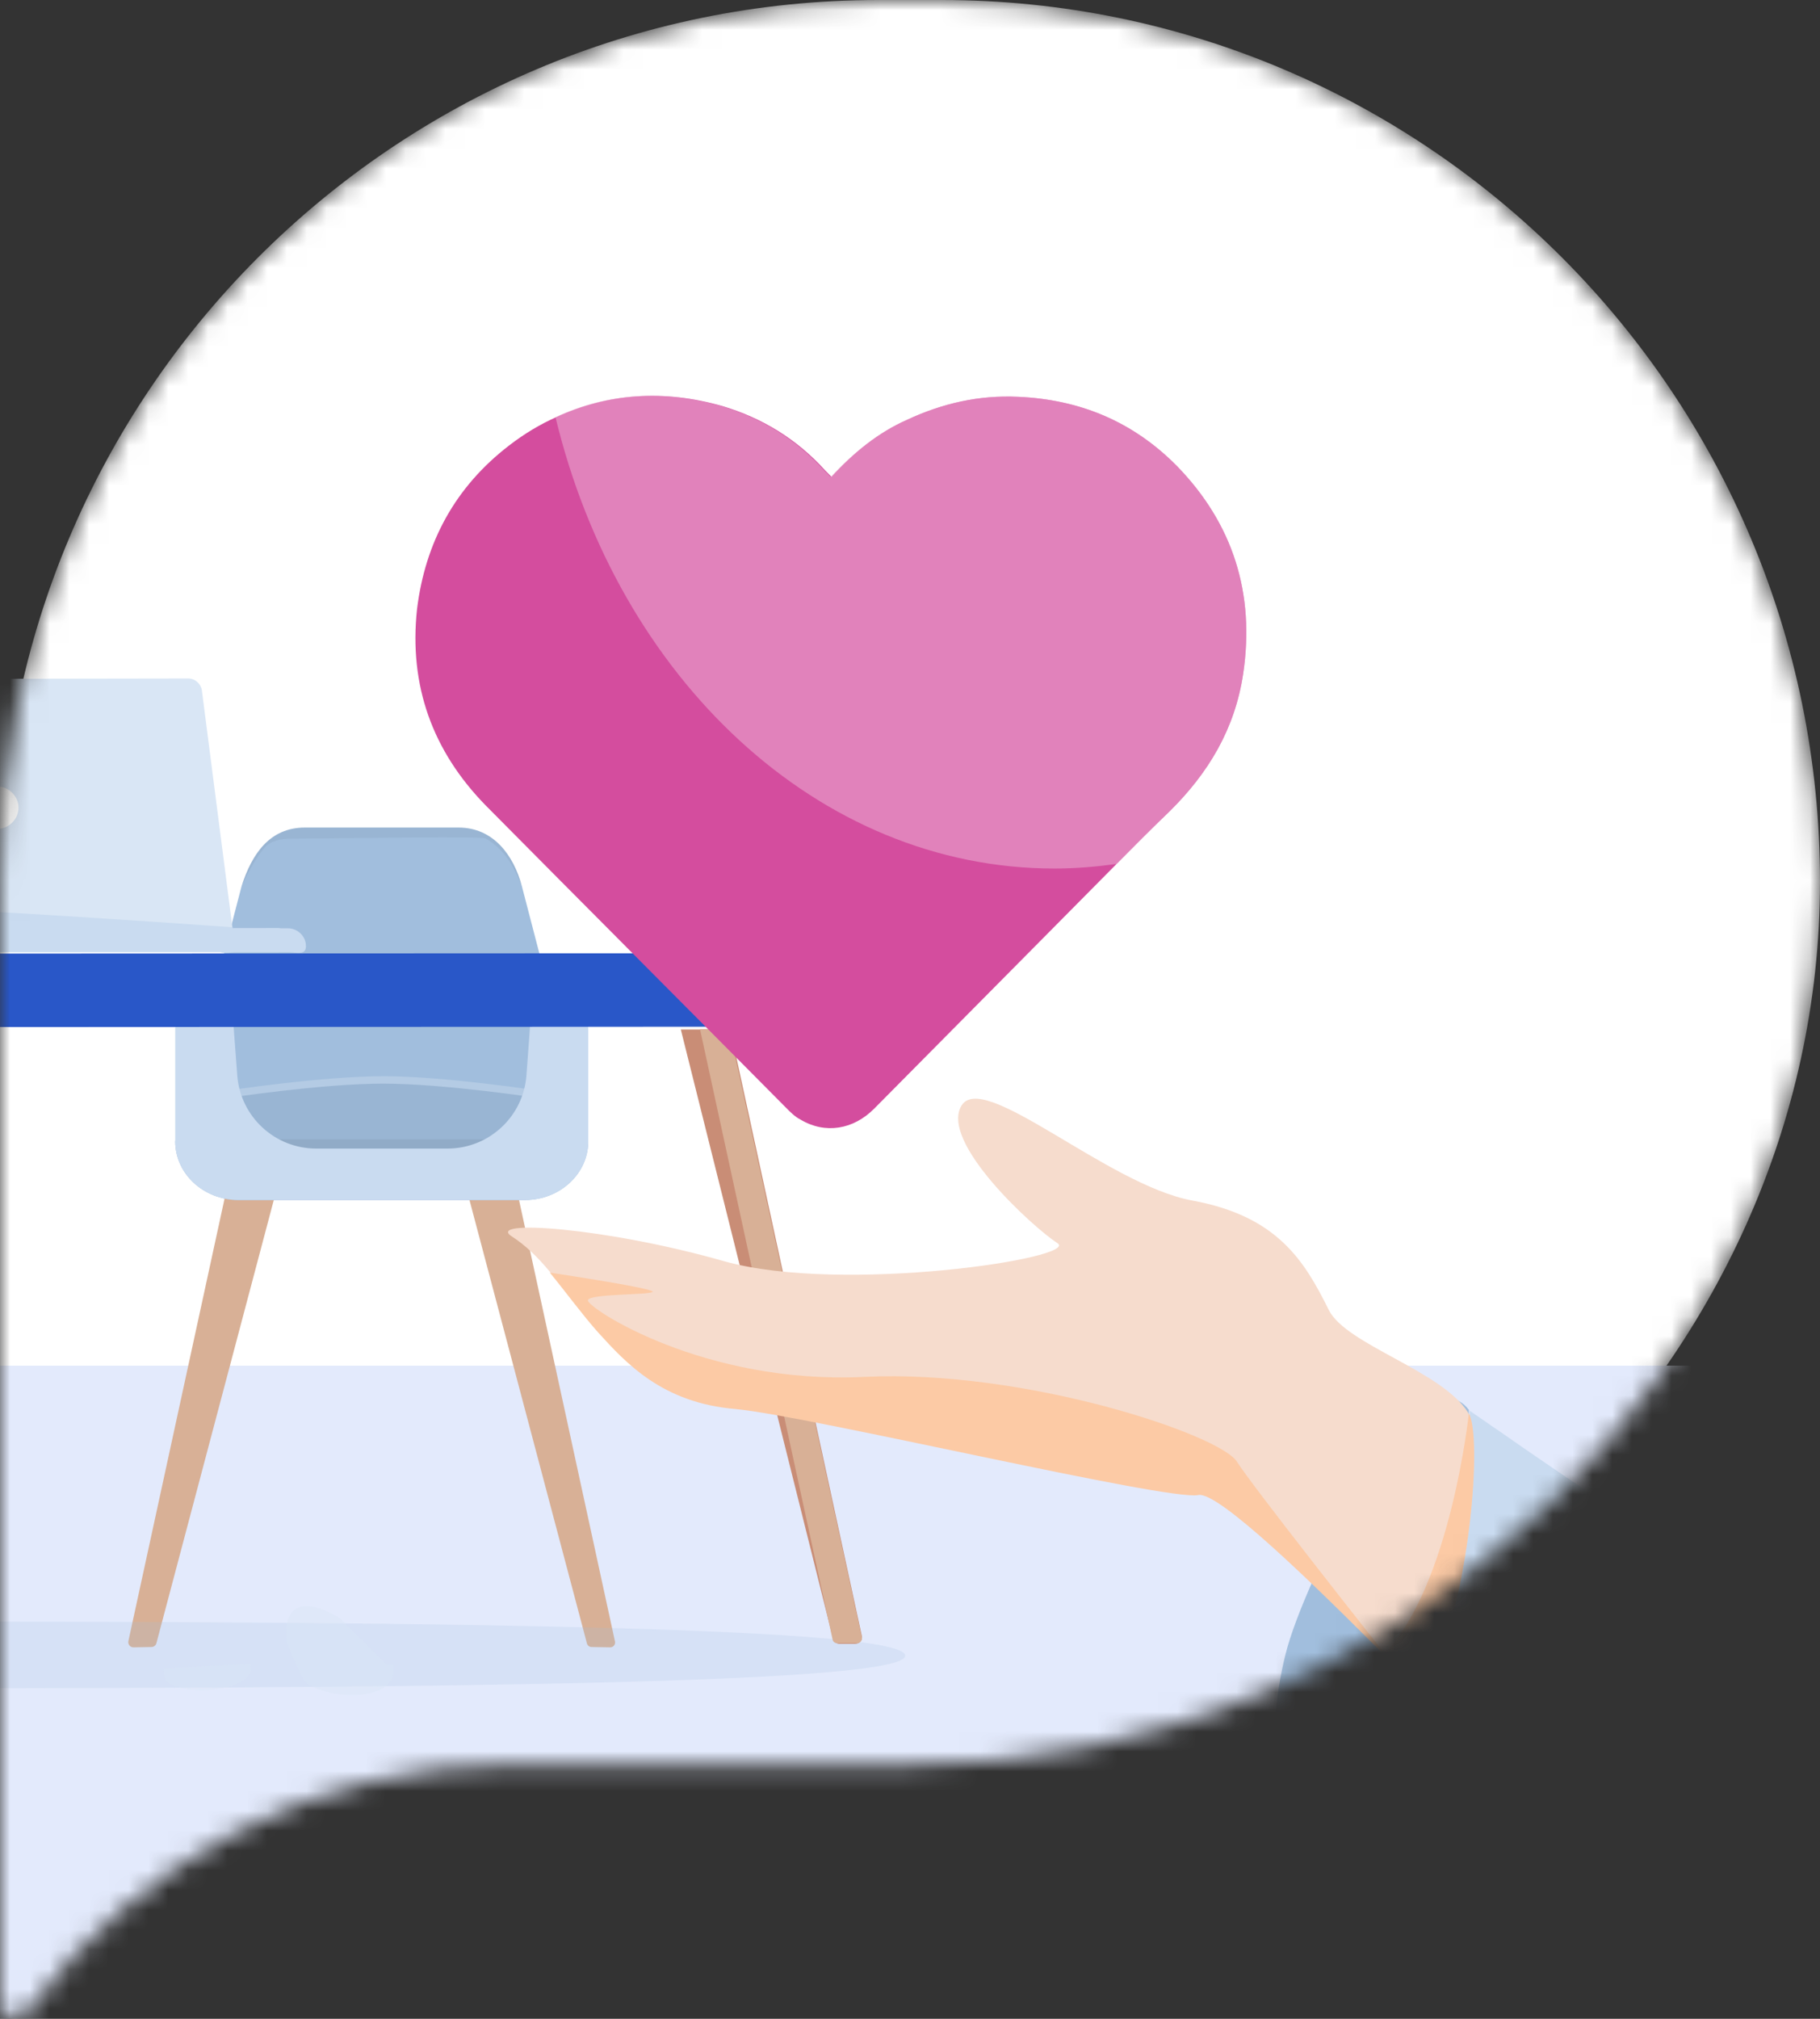 <?xml version="1.0" encoding="UTF-8"?> <svg xmlns="http://www.w3.org/2000/svg" width="92" height="102" viewBox="0 0 92 102" fill="none"><rect x="0" y="0" width="92" height="102" fill="#333333" stroke="none"/><mask id="mask0_1943_1718" style="mask-type:alpha" maskUnits="userSpaceOnUse" x="0" y="0" width="92" height="102"><path d="M47.601 0H44.408C19.885 0 0 19.942 0 44.535C0 44.726 0.009 44.925 0.018 45.116C0.018 45.143 0 45.161 0 45.188V101.25C0 101.984 0.931 102.274 1.356 101.685C6.881 94.104 15.825 89.17 25.907 89.17H45.593C45.72 89.17 46 89.17 46 89.17C70.524 89.17 92 69.138 92 44.544C92 19.951 72.124 0 47.601 0Z" fill="#F4F6FC"></path></mask><g mask="url(#mask0_1943_1718)"><path d="M47.601 0H44.408C19.885 0 0 19.942 0 44.535C0 44.726 0.009 44.925 0.018 45.116C0.018 45.143 0 45.161 0 45.188V101.25C0 101.984 0.931 102.274 1.356 101.685C6.881 94.104 15.825 89.17 25.907 89.17H45.593C45.72 89.17 46 89.17 46 89.17C70.524 89.17 92 69.138 92 44.544C92 19.951 72.124 0 47.601 0Z" fill="white"></path><rect y="69" width="91" height="75" fill="#E3EAFC"></rect><path d="M7.659 83.215L6.751 83.232C6.582 83.236 6.454 83.08 6.491 82.912L11.399 60.342C11.425 60.223 11.531 60.136 11.652 60.135L13.633 60.114C13.807 60.113 13.934 60.276 13.89 60.445L7.907 83.019C7.879 83.133 7.776 83.214 7.659 83.215Z" fill="#D8B096"></path><path d="M29.9 83.215L30.843 83.232C31.001 83.236 31.12 83.089 31.087 82.934L26.171 60.328C26.147 60.215 26.049 60.136 25.935 60.135L23.915 60.114C23.754 60.113 23.635 60.265 23.677 60.423L29.669 83.034C29.697 83.138 29.792 83.214 29.9 83.215Z" fill="#D8B096"></path><path d="M12.061 60.632H26.531C28.3 60.632 29.735 59.305 29.735 57.669L26.381 44.776C25.968 43.219 24.946 41.812 23.177 41.812H15.416C13.646 41.812 12.737 43.125 12.211 44.776L8.857 57.667C8.857 59.305 10.29 60.632 12.061 60.632Z" fill="#A1BEDD"></path><path d="M23.177 41.812C24.946 41.812 25.968 43.219 26.381 44.776C26.088 44.101 25.688 43.031 24.57 42.375C24.33 42.234 18.524 42.356 14.722 42.373C14.207 42.375 13.686 42.461 13.353 42.854C13.055 43.206 12.665 43.799 12.211 44.776C12.737 43.125 13.646 41.812 15.416 41.812H23.177Z" fill="black" fill-opacity="0.05"></path><rect width="16.026" height="0.562" transform="matrix(-1 0 0 1 27.365 57.562)" fill="black" fill-opacity="0.1"></rect><path d="M27.365 55.125C27.365 55.125 22.552 54.382 19.446 54.375C16.267 54.368 11.339 55.125 11.339 55.125V55.5C11.339 55.5 16.21 54.75 19.352 54.75C22.495 54.75 27.365 55.5 27.365 55.5V55.125Z" fill="white" fill-opacity="0.2"></path><path d="M27.365 55.5C27.365 55.5 22.552 54.757 19.446 54.75C16.267 54.743 11.339 55.5 11.339 55.5V57.562H27.365V55.5Z" fill="black" fill-opacity="0.05"></path><path d="M12.061 60.632H26.531C28.3 60.632 29.735 59.305 29.735 57.669V50.776C29.735 50.513 29.712 50.257 29.667 50.014C29.282 47.954 26.971 49.43 26.818 51.52L26.612 54.324C26.459 56.414 24.719 58.031 22.623 58.031H15.982C13.889 58.031 12.15 56.418 11.993 54.331L11.781 51.512C11.624 49.425 9.315 47.951 8.926 50.007C8.88 50.252 8.857 50.51 8.857 50.776V57.667C8.857 59.305 10.29 60.632 12.061 60.632Z" fill="#C9DBF0"></path><path opacity="0.2" d="M-4.282 85.303C-31.932 85.315 -54.32 85.076 -54.319 83.696C-54.319 82.317 -31.907 81.945 -4.281 81.933C23.369 81.921 45.757 82.25 45.756 83.653C45.755 85.032 23.344 85.291 -4.282 85.303Z" fill="#A1BEDD"></path><g opacity="0.4"><path d="M15.35 84.865C15.35 84.865 14.463 83.217 14.463 82.599C14.419 79.922 17.219 81.774 17.196 81.774L19.541 84.108L19.859 84.107L19.859 84.611C19.859 84.702 19.836 84.771 19.791 84.863C19.153 86.099 15.828 85.665 15.35 84.865Z" fill="#D9E6F5"></path><path d="M8.291 84.685L8.268 84.273L8.291 84.296L12.55 84.065L12.664 84.065L12.686 84.339C12.686 84.356 12.689 84.372 12.692 84.387C12.697 84.415 12.701 84.439 12.686 84.454C12.162 85.667 8.655 85.623 8.314 84.799C8.291 84.753 8.291 84.73 8.291 84.685Z" fill="#D9E6F5"></path></g><path d="M-10.334 34.884L-9.881 38.478L-8.814 46.88C-8.769 47.2 -8.473 47.475 -8.131 47.475L11.2 47.443C11.383 47.443 11.542 47.374 11.633 47.237C11.724 47.123 11.77 47.008 11.747 46.848L10.204 34.875C10.159 34.554 9.863 34.28 9.521 34.28L-9.81 34.311C-10.152 34.311 -10.38 34.563 -10.334 34.884Z" fill="#D9E6F5"></path><path d="M-0.16 41.885C-0.752 41.885 -1.252 41.404 -1.252 40.809C-1.252 40.214 -0.773 39.732 -0.159 39.732C0.433 39.732 0.934 40.213 0.934 40.808C0.933 41.404 0.432 41.885 -0.16 41.885Z" fill="white"></path><path fill-rule="evenodd" clip-rule="evenodd" d="M-8.814 46.881L-9.88 38.482C-7.354 41.8 -3.621 45.895 -0.615 46.053C4.44 46.326 11.749 46.849 11.749 46.849C11.749 46.872 11.749 46.872 11.749 46.895L14.049 46.894C14.3 46.894 14.505 47.099 14.505 47.328L14.504 47.672C14.504 47.923 14.299 48.106 14.049 48.107L-7.721 48.116C-7.972 48.116 -8.176 47.91 -8.176 47.682L-8.176 47.476C-8.495 47.43 -8.768 47.178 -8.814 46.881Z" fill="#C9DBF0"></path><path d="M-44.004 49.203L-44.005 50.906C-44.005 51.452 -43.554 51.91 -42.996 51.91L41.449 51.873C42.007 51.873 42.458 51.414 42.459 50.868L42.459 49.165C42.459 48.619 42.009 48.16 41.451 48.161L-42.995 48.198C-43.574 48.22 -44.004 48.657 -44.004 49.203Z" fill="#2957C8"></path><path d="M43.226 83.053L42.43 83.053C42.271 83.053 42.134 82.939 42.112 82.802L34.415 52.016L36.917 52.015L43.567 82.663C43.613 82.87 43.453 83.053 43.226 83.053Z" fill="#C98D76"></path><path fill-rule="evenodd" clip-rule="evenodd" d="M43.339 83.018L42.315 83.018C42.201 83.018 42.11 82.95 42.087 82.835L35.383 51.993L36.863 51.992L43.567 82.743C43.59 82.88 43.476 83.018 43.339 83.018ZM-45.29 83.057L-44.266 83.056C-44.152 83.056 -44.061 82.988 -44.038 82.873L-37.307 52.025L-38.787 52.026L-45.518 82.782C-45.541 82.92 -45.427 83.057 -45.29 83.057Z" fill="#D8B096"></path><path d="M11.935 48.117L14.553 48.116C15.055 48.116 15.464 48.276 15.465 47.795C15.465 47.315 15.055 46.903 14.554 46.903L11.935 46.905C11.434 46.905 11.024 47.294 11.024 47.797C11.024 48.3 11.434 48.117 11.935 48.117Z" fill="#C9DBF0"></path><path fill-rule="evenodd" clip-rule="evenodd" d="M36.654 42.02H32.76C32.558 42.02 32.394 42.184 32.394 42.387V43.333H31.781C31.581 43.333 31.42 43.44 31.318 43.575C31.216 43.709 31.162 43.882 31.162 44.062V45.793C31.162 45.973 31.216 46.147 31.319 46.281C31.421 46.416 31.582 46.522 31.781 46.522H32.394V48.101H37.02V42.387C37.02 42.184 36.856 42.02 36.654 42.02ZM32.394 45.971H31.782C31.778 45.97 31.769 45.965 31.756 45.947C31.733 45.918 31.711 45.864 31.711 45.793V44.062C31.711 43.991 31.733 43.938 31.756 43.908C31.769 43.89 31.779 43.885 31.782 43.883H32.394V45.971ZM31.783 43.883C31.784 43.883 31.784 43.883 31.784 43.883C31.784 43.883 31.783 43.883 31.782 43.883C31.783 43.883 31.783 43.883 31.783 43.883ZM31.783 45.971C31.783 45.971 31.783 45.971 31.782 45.971C31.783 45.971 31.783 45.971 31.783 45.971Z" fill="#40CDB8"></path><path d="M35.691 42.02H35.636V44.127H35.376L35.207 44.293V45.121H36.117V44.363L35.907 44.127H35.691V42.02Z" fill="white"></path><path d="M36.117 40.87C36.117 40.87 37.771 39.445 36.687 37.949C35.603 36.452 33.5 36.316 34.178 33.597C34.855 30.878 32.211 35.977 32.753 37.539C33.295 39.102 32.876 40.055 32.68 40.531C32.482 41.01 35.006 41.004 36.117 40.87Z" fill="#F0F5FB"></path><path d="M218.951 25.05C217.465 23.69 184.644 7.49 184.644 7.49C190.151 18.553 182.065 73.166 178.176 93.316C176.253 103.238 177.87 118.778 181.235 132.958C184.688 147.577 189.932 160.747 195.002 164.874C205.01 172.996 217.028 159.035 217.028 159.035C217.028 159.035 216.984 158.113 216.897 156.489C216.897 155.962 216.853 155.348 216.809 154.689C218.951 154.909 220.874 155.699 222.534 156.577C223.758 157.191 224.807 157.806 225.768 158.245C227.211 158.904 228.303 159.123 229.002 158.113C231.188 155.04 237 108.989 237 100.56C237 92.043 218.951 25.05 218.951 25.05ZM214.668 127.163L214.1 122.378V122.203C214.012 121.764 213.969 121.325 213.925 120.842C213.444 117.286 212.92 114.125 212.308 111.754C212.264 111.579 212.221 111.359 212.177 111.184C208.943 99.462 208.637 75.097 208.637 75.097V75.185C208.943 76.282 211.346 87.389 213.182 96.784V96.828C214.362 102.755 215.236 107.979 215.236 109.559C215.236 110.437 215.455 113.027 215.455 116.496C215.411 119.525 215.28 123.256 214.668 127.163Z" fill="#C9DBF0"></path><path d="M137.051 164.874C136.483 165.225 135.784 165.445 135.041 165.62C128.223 167.113 114.544 162.635 118.609 159.694C120.925 158.026 122.979 140.641 124.421 123.959C124.727 120.359 124.989 116.759 125.295 113.379C125.645 108.637 125.951 104.247 126.169 100.735V100.647C126.257 99.067 126.388 97.706 126.432 96.521C126.606 93.931 126.694 92.394 126.694 92.394C126.694 92.394 126.606 92.526 126.432 92.789C125.732 93.799 123.766 96.652 121.362 99.989C117.429 105.476 112.228 112.193 109.693 113.818L109.65 113.861C109.344 114.037 109.125 114.169 108.907 114.169C108.033 114.344 105.061 113.027 101.084 111.008C90.726 105.784 73.42 95.467 67.564 91.955C66.427 91.296 65.728 90.858 65.597 90.77C65.597 90.77 65.597 90.77 65.553 90.77C65.772 90.77 65.99 90.77 66.209 90.77C69.05 90.462 70.929 88.443 72.109 85.765C74.513 80.453 74.338 72.727 74.294 71.453C74.294 71.366 74.294 71.278 74.294 71.278C74.294 71.278 74.6 71.497 75.124 71.849C75.299 71.98 75.561 72.156 75.824 72.332C81.724 76.458 102.351 90.506 102.919 85.238C103.575 79.048 118.609 29.967 120.226 29.002C121.755 28.08 120.226 29.002 129.928 24.743C139.062 20.748 148.502 13.592 149.55 12.802C148.633 13.988 141.16 25.094 149.638 70.268C158.728 118.383 142.558 161.625 137.051 164.874Z" fill="#C9DBF0"></path><path d="M72.065 85.721C70.885 88.399 69.006 90.418 66.165 90.725C65.946 90.725 65.728 90.725 65.509 90.725C63.892 89.233 64.504 85.501 64.985 83.57C65.903 79.838 71.803 67.985 74.25 71.234C74.25 71.234 74.25 71.321 74.25 71.409C74.294 72.682 74.425 80.453 72.065 85.721Z" fill="#A1BEDD"></path><path d="M72.065 85.723C71.584 85.24 71.016 84.625 70.361 83.967C70.23 83.835 70.099 83.703 69.967 83.572C66.515 80.103 61.576 75.274 60.571 75.494C59.042 75.801 40.905 71.499 37.19 71.148C33.475 70.84 31.64 68.821 30.241 67.284C29.455 66.406 28.624 65.265 27.794 64.255C27.182 63.509 26.527 62.894 25.915 62.499C24.385 61.577 30.635 62.016 36.622 63.728C42.609 65.397 54.671 63.553 53.448 62.807C52.224 62.016 47.504 57.714 48.597 55.87C49.689 54.026 55.982 59.865 60.265 60.656C64.592 61.446 65.947 63.728 67.17 66.187C68.044 67.943 72.895 69.26 74.207 71.367C74.906 72.509 74.425 80.455 72.065 85.723Z" fill="#F6DCCD"></path><path d="M72.065 85.723C71.497 85.152 70.798 84.406 69.967 83.572C73.332 80.103 74.25 71.411 74.25 71.411C74.906 72.508 74.425 80.455 72.065 85.723Z" fill="#FCCAA5"></path><path d="M70.361 84.011C70.23 83.879 70.098 83.747 69.967 83.615C66.515 80.147 61.576 75.318 60.571 75.538C59.041 75.845 40.905 71.543 37.19 71.192C33.475 70.884 31.64 68.865 30.241 67.328C29.455 66.45 28.624 65.309 27.794 64.299C28.668 64.431 32.995 65.089 32.995 65.265C32.907 65.441 29.717 65.353 29.717 65.704C29.717 66.099 35.573 69.962 43.702 69.567C51.831 69.172 61.751 72.509 62.538 73.87C63.324 75.099 68.831 82.079 70.361 84.011Z" fill="#FCCAA5"></path><path d="M225.725 158.203C225.593 159.3 225.419 160.529 225.2 161.407C224.676 163.383 223.321 172.47 223.146 176.773C223.059 179.055 221.66 181.689 220.043 183.884C220.699 181.865 221.879 178.353 222.185 177.782C222.578 176.948 222.447 162.944 221.791 159.651C221.223 156.973 218.033 156.578 216.897 156.49C216.897 155.964 216.853 155.349 216.809 154.691C218.951 154.91 220.874 155.7 222.534 156.578C223.758 157.149 224.807 157.764 225.725 158.203Z" fill="#FCCAA5"></path><path d="M62.843 34.033C62.428 36.821 61.093 39.051 59.113 41.003C58.192 41.885 57.317 42.768 56.442 43.651C55.153 44.952 53.864 46.253 52.575 47.554C49.766 50.388 47.003 53.175 44.194 56.01C43.136 57.078 41.708 57.311 40.465 56.567C40.189 56.428 39.958 56.196 39.728 55.963C34.663 50.852 29.598 45.788 24.534 40.677C21.863 37.936 20.666 34.637 21.08 30.781C21.495 27.39 23.014 24.602 25.731 22.511C26.514 21.907 27.296 21.442 28.125 21.071C30.75 19.863 33.558 19.677 36.505 20.513C38.531 21.117 40.281 22.186 41.708 23.765C41.8 23.858 41.892 23.951 42.03 24.091C43.136 22.883 44.379 21.861 45.852 21.21C47.648 20.374 49.49 19.956 51.469 20.049C54.601 20.188 57.271 21.303 59.481 23.533C62.336 26.46 63.441 29.991 62.843 34.033Z" fill="#D44D9E"></path><path opacity="0.5" d="M62.843 34.033C62.428 36.821 61.093 39.051 59.113 41.003C58.192 41.885 57.317 42.768 56.442 43.651C55.429 43.79 54.37 43.883 53.311 43.883C41.34 43.883 31.256 34.266 28.079 21.071C30.703 19.863 33.512 19.677 36.459 20.513C38.485 21.117 40.235 22.186 41.662 23.765C41.754 23.858 41.846 23.951 41.984 24.091C43.136 22.883 44.379 21.861 45.852 21.21C47.648 20.374 49.49 19.956 51.469 20.049C54.601 20.188 57.271 21.303 59.481 23.533C62.336 26.46 63.441 29.991 62.843 34.033Z" fill="#EEB8D8"></path></g></svg> 